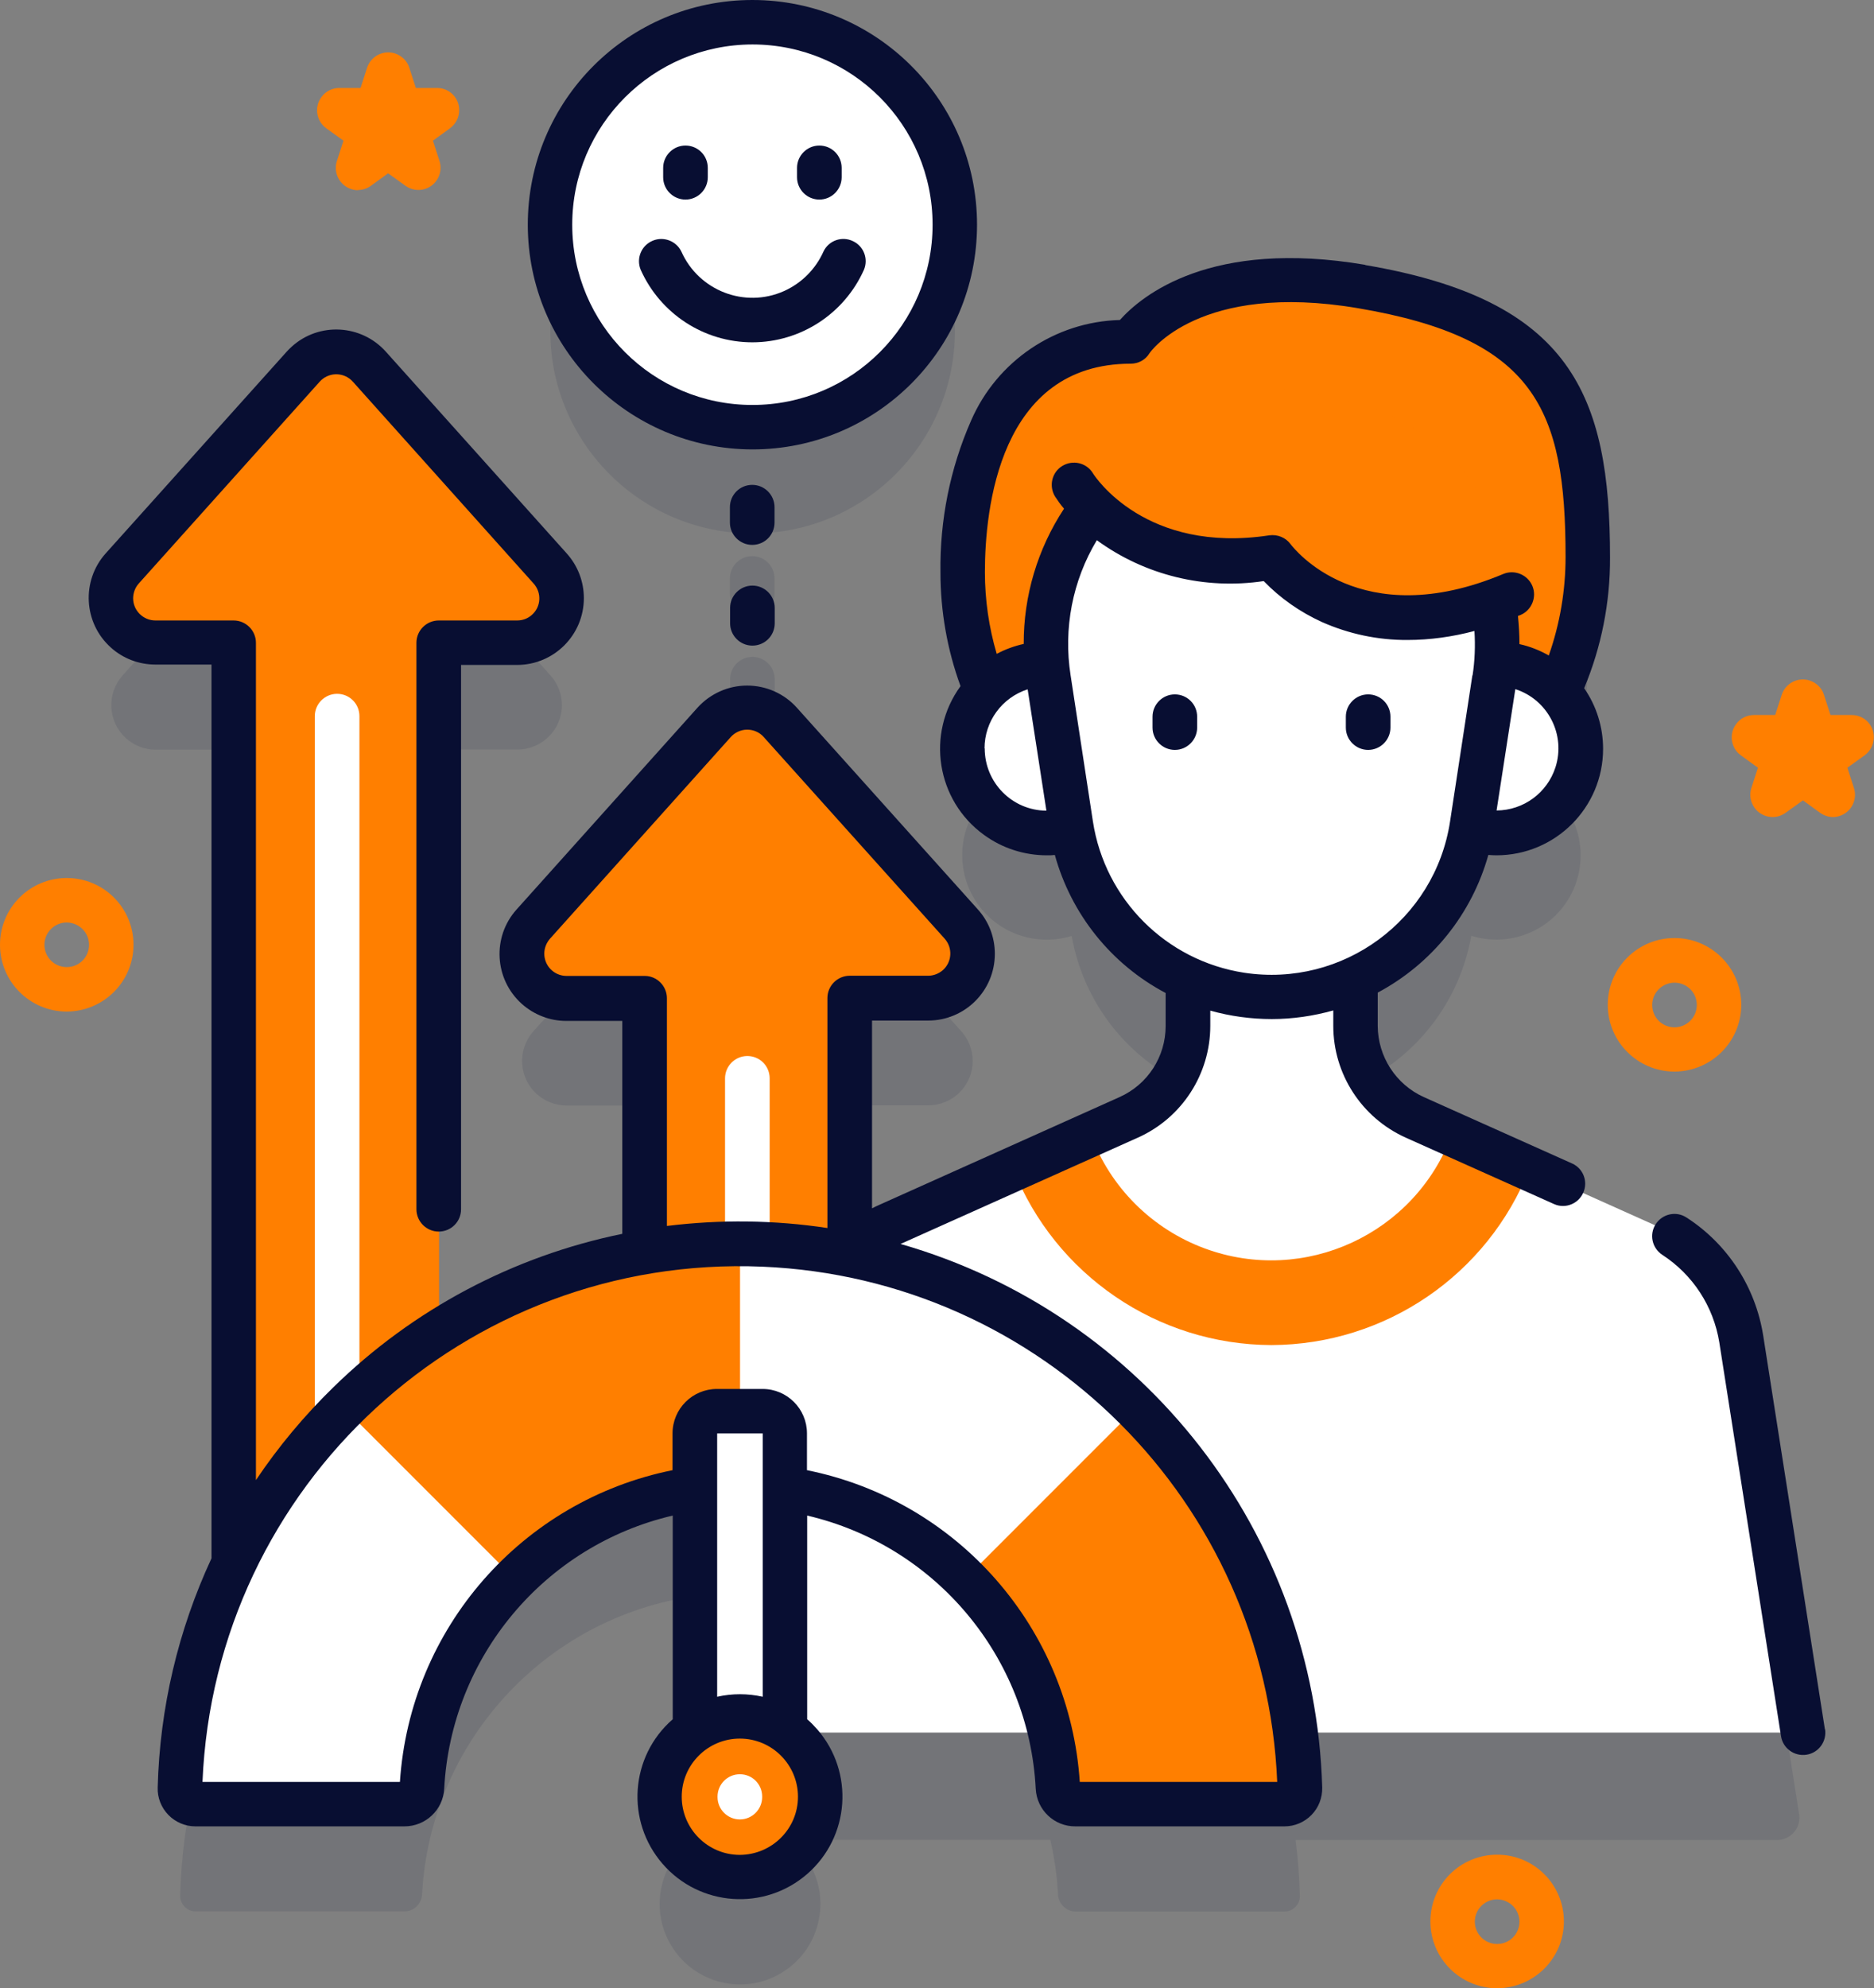 <svg xmlns="http://www.w3.org/2000/svg" id="Capa_2" viewBox="0 0 99.95 106"><rect x="0" y="0" width="99.95" height="106" fill="#808080" stroke="none"/><defs><style>.cls-1{isolation:isolate;opacity:.1;}.cls-1,.cls-2{fill:#080e32;}.cls-1,.cls-2,.cls-3,.cls-4{stroke-width:0px;}.cls-3{fill:#ff7f00;}.cls-4{fill:#fff;}</style></defs><g id="Capa_1-2"><g id="demand_9073603"><g id="Grupo_2991"><g id="Grupo_2985"><g id="Grupo_2975"><g id="Grupo_2952"><circle id="Elipse_567" class="cls-1" cx="40.14" cy="17.65" r="10.79"></circle><path id="Trazado_5228" class="cls-1" d="M41.31,30.84c0-.65-.53-1.19-1.19-1.19s-1.19.53-1.19,1.19v.82c0,.65.53,1.19,1.19,1.19s1.19-.53,1.19-1.19v-.82Z"></path><path id="Trazado_5229" class="cls-1" d="M40.13,35.02c-.65,0-1.19.53-1.19,1.19v.82c0,.65.53,1.19,1.19,1.19s1.19-.53,1.19-1.19v-.82c0-.65-.53-1.19-1.19-1.19h0Z"></path><path id="Trazado_5230" class="cls-1" d="M95.95,96.69l-3.07-19.62c-.42-2.68-2.17-4.96-4.64-6.07l-12.8-5.74c-1.92-.86-3.16-2.77-3.16-4.88v-2.51c3.25-1.47,5.57-4.46,6.19-7.98,2.37.74,4.89-.58,5.63-2.95.48-1.54.1-3.22-1-4.4,1.05-2.23,1.59-4.67,1.58-7.13,0-7.97-1.57-12.66-12.06-14.43-9.47-1.6-12.32,2.94-12.32,2.94-7.91,0-8.97,8.46-8.97,12.29-.01,2.15.41,4.28,1.25,6.26-1.73,1.79-1.67,4.64.12,6.37,1.18,1.14,2.89,1.54,4.46,1.06.62,3.52,2.93,6.5,6.19,7.98v2.52c0,2.11-1.24,4.01-3.16,4.88l-12.8,5.74c-.75.34-1.45.8-2.06,1.35v-13.44h4.18c1.31,0,2.37-1.06,2.37-2.37,0-.58-.22-1.15-.61-1.58l-9.64-10.76c-.87-.98-2.37-1.06-3.35-.18-.06.06-.13.12-.18.18l-9.65,10.76c-.87.98-.79,2.47.18,3.35.44.39,1,.61,1.58.61h4.18v13.53c-3.9.67-7.64,2.11-10.97,4.24v-36.75h4.18c1.31,0,2.37-1.06,2.37-2.37,0-.58-.22-1.15-.61-1.58l-9.64-10.75c-.87-.98-2.37-1.06-3.35-.18-.06.06-.13.12-.18.18l-9.65,10.75c-.87.98-.79,2.47.18,3.35.44.39,1,.61,1.58.61h4.18v49.11c-1.78,3.75-2.76,7.83-2.87,11.98-.01.45.35.83.8.84,0,0,.02,0,.02,0h11.15c.5,0,.9-.4.93-.89.43-8.1,6.53-14.77,14.56-15.92v12.87c-1.96,1.32-2.48,3.99-1.15,5.95,1.32,1.96,3.99,2.48,5.95,1.15,1.96-1.32,2.48-3.99,1.15-5.95-.26-.39-.59-.74-.97-1.02h13.97c.22.96.36,1.94.41,2.92.03.5.44.89.93.9h11.15c.45,0,.82-.37.82-.82,0,0,0-.02,0-.02-.03-1-.1-1.99-.23-2.97h25.68c.65,0,1.19-.53,1.19-1.18,0-.06,0-.12-.01-.19h0Z"></path></g><g id="Grupo_2974"><g id="Grupo_2959"><g id="Grupo_2955"><path id="Trazado_5231" class="cls-3" d="M29.36,30.29l-9.64-10.76c-.87-.98-2.37-1.06-3.35-.18-.06.06-.13.12-.18.18l-9.65,10.76c-.87.98-.79,2.47.18,3.35.44.39,1,.61,1.58.61h4.18v53.64h10.94v-53.64h4.18c1.31,0,2.37-1.06,2.37-2.37,0-.58-.22-1.15-.61-1.58Z"></path><g id="Grupo_2954"><g id="Grupo_2953"><path id="Trazado_5232" class="cls-4" d="M17.98,84.55c-.65,0-1.19-.53-1.19-1.19v-45.18c0-.65.53-1.19,1.19-1.19s1.19.53,1.19,1.19v45.18c0,.65-.53,1.19-1.18,1.19h0Z"></path></g></g></g><g id="Grupo_2958"><path id="Trazado_5233" class="cls-3" d="M51.27,49.26l-9.64-10.76c-.87-.98-2.37-1.06-3.35-.18-.06.06-.13.12-.18.18l-9.64,10.76c-.87.98-.79,2.47.18,3.35.44.39,1,.61,1.58.61h4.18v21.31h10.94v-21.31h4.18c1.31,0,2.37-1.06,2.37-2.37,0-.58-.22-1.15-.61-1.58Z"></path><g id="Grupo_2957"><g id="Grupo_2956"><path id="Trazado_5234" class="cls-4" d="M39.86,71.07c-.65,0-1.19-.53-1.19-1.19h0v-12.39c0-.65.53-1.19,1.19-1.19s1.19.53,1.19,1.19v12.39c0,.65-.53,1.19-1.18,1.19h0Z"></path></g></g></g></g><g id="Grupo_2973"><g id="Grupo_2972"><g id="Grupo_2966"><path id="Trazado_5235" class="cls-3" d="M72.62,15.28c-9.47-1.6-12.32,2.94-12.32,2.94-7.91,0-8.97,8.46-8.97,12.29,0,6.79,4.01,12.29,8.97,12.29,1.75-.03,3.44-.69,4.74-1.86,2.01,2.02,4.73,3.16,7.57,3.2,6.66,0,12.06-6.46,12.06-14.43s-1.57-12.66-12.06-14.43Z"></path><g id="Grupo_2965"><g id="Grupo_2961"><g id="Grupo_2960"><circle id="Elipse_568" class="cls-4" cx="79.8" cy="39.9" r="4.5"></circle><circle id="Elipse_569" class="cls-4" cx="55.83" cy="39.9" r="4.5"></circle><path id="Trazado_5236" class="cls-4" d="M39.46,92.37l3.29-20.99c.42-2.68,2.17-4.96,4.64-6.07l12.8-5.74c1.92-.86,3.16-2.77,3.16-4.88v-7.89h8.93v7.89c0,2.11,1.24,4.01,3.16,4.88l12.8,5.74c2.47,1.11,4.22,3.39,4.64,6.07l3.29,20.99h-56.7Z"></path></g><path id="Trazado_5237" class="cls-3" d="M67.81,71.71c6.08-.02,11.53-3.74,13.76-9.39l-4.13-1.85c-1.96,5.32-7.86,8.05-13.18,6.09-2.82-1.04-5.05-3.26-6.09-6.09l-4.13,1.85c2.24,5.65,7.69,9.37,13.77,9.39h0Z"></path></g><path id="Trazado_5238" class="cls-4" d="M60.02,25.18c-3.19,2.7-4.74,6.87-4.1,11l1.2,7.79c.91,5.91,6.44,9.96,12.34,9.05,4.67-.72,8.33-4.38,9.05-9.05l1.2-7.79c.21-1.38.18-2.79-.09-4.16-6.52-2.32-13.06-4.6-19.6-6.84Z"></path><g id="Grupo_2964"><g id="Grupo_2962"><path id="Trazado_5239" class="cls-2" d="M62.66,39.98c-.65,0-1.19-.53-1.19-1.19h0v-.58c0-.65.53-1.19,1.19-1.19s1.19.53,1.19,1.19h0v.58c0,.65-.53,1.19-1.19,1.19h0Z"></path></g><g id="Grupo_2963"><path id="Trazado_5240" class="cls-2" d="M72.97,39.98c-.65,0-1.19-.53-1.19-1.19h0v-.58c0-.65.53-1.19,1.19-1.19s1.19.53,1.19,1.19h0v.58c0,.65-.53,1.19-1.19,1.19h0Z"></path></g></g></g><path id="Trazado_5241" class="cls-3" d="M57.27,25.87s3.07,5,10.59,3.85c0,0,4.06,5.62,12.75,1.98,0,0,.08-11-14.25-11-7.81,0-9.1,5.16-9.1,5.16Z"></path></g><g id="Grupo_2971"><g id="Grupo_2968"><path id="Trazado_5242" class="cls-3" d="M69.32,95.34c.01.45-.35.83-.8.84,0,0-.02,0-.02,0h-11.15c-.49,0-.9-.38-.93-.88-.5-9.37-8.49-16.55-17.86-16.06-8.67.46-15.6,7.39-16.06,16.06-.03.49-.44.88-.93.88h-11.15c-.45,0-.82-.37-.82-.82,0,0,0-.01,0-.02.47-16.49,14.21-29.48,30.7-29.01,15.83.45,28.56,13.18,29.01,29.01h0Z"></path><g id="Grupo_2967"><path id="Trazado_5243" class="cls-4" d="M60.59,75.06l-9.11,9.11c-3.18-3.19-7.5-4.98-12.01-4.97v-12.89c7.92-.01,15.52,3.14,21.12,8.75Z"></path><path id="Trazado_5244" class="cls-4" d="M18.34,75.06c-5.4,5.39-8.53,12.64-8.74,20.27-.01.45.35.83.8.85,0,0,.01,0,.02,0h11.15c.49,0,.9-.38.93-.88.21-4.2,1.98-8.16,4.95-11.13l-9.11-9.11Z"></path></g></g><g id="Grupo_2970"><path id="Trazado_5245" class="cls-4" d="M41.86,94.25h-4.8v-17.83c0-.65.53-1.19,1.19-1.19h2.43c.65,0,1.18.53,1.19,1.19v17.83Z"></path><circle id="Elipse_570" class="cls-3" cx="39.46" cy="95.79" r="4.28"></circle><g id="Grupo_2969"><path id="Trazado_5246" class="cls-4" d="M39.46,97c-.65,0-1.19-.53-1.19-1.19h0v-.03c0-.65.53-1.19,1.19-1.19s1.19.53,1.19,1.19h0v.03c0,.65-.53,1.19-1.19,1.19h0Z"></path></g></g></g></g></g></g></g><g id="Grupo_2984"><g id="Grupo_2981"><circle id="Elipse_571" class="cls-4" cx="40.13" cy="11.98" r="10.79"></circle><g id="Grupo_2980"><g id="Grupo_2976"><path id="Trazado_5247" class="cls-2" d="M40.13,18.25c-2.58,0-4.91-1.52-5.96-3.87-.25-.61.04-1.3.65-1.55.58-.24,1.25.02,1.52.58.93,2.09,3.38,3.04,5.47,2.11.94-.42,1.69-1.17,2.11-2.11.28-.59.99-.84,1.58-.55.57.27.82.94.58,1.52-1.05,2.35-3.38,3.87-5.96,3.87Z"></path></g><g id="Grupo_2979"><g id="Grupo_2977"><path id="Trazado_5248" class="cls-2" d="M36.56,10.64c-.65,0-1.19-.53-1.19-1.19v-.5c0-.65.53-1.19,1.19-1.19s1.19.53,1.19,1.19v.5c0,.65-.53,1.19-1.19,1.19h0Z"></path></g><g id="Grupo_2978"><path id="Trazado_5249" class="cls-2" d="M43.7,10.64c-.65,0-1.19-.53-1.19-1.19v-.5c0-.65.53-1.19,1.19-1.19s1.19.53,1.19,1.19v.5c0,.65-.53,1.19-1.19,1.19h0Z"></path></g></g></g></g><g id="Grupo_2983"><path id="Trazado_5250" class="cls-2" d="M72.82,14.12c-8.25-1.4-11.93,1.64-13.09,2.94-3.46.09-6.56,2.19-7.94,5.37-1.12,2.55-1.67,5.31-1.63,8.1,0,2.06.36,4.11,1.07,6.05-1.85,2.54-1.29,6.09,1.25,7.93.97.71,2.15,1.09,3.35,1.09.14,0,.29,0,.43-.02.87,3.16,3.01,5.83,5.91,7.36v1.76c0,1.64-.96,3.12-2.46,3.79l-12.8,5.74c-.13.06-.27.12-.4.19v-10.01h2.99c1.97,0,3.56-1.59,3.56-3.56,0-.88-.32-1.72-.91-2.37l-9.65-10.75c-.67-.75-1.64-1.18-2.65-1.18h0c-1.01,0-1.97.43-2.65,1.18l-9.65,10.76c-1.31,1.46-1.19,3.71.28,5.03.65.58,1.5.91,2.37.91h2.99v11.35c-5.82,1.19-11.17,4.03-15.41,8.18-1.54,1.5-2.93,3.16-4.13,4.95v-44.64c0-.65-.53-1.19-1.19-1.19h-4.17c-.65,0-1.19-.53-1.19-1.18,0-.29.11-.58.3-.79l9.65-10.76c.44-.49,1.19-.53,1.68-.09.03.03.06.06.09.09l9.64,10.76c.44.49.4,1.24-.09,1.67-.22.2-.5.3-.79.3h-4.18c-.65,0-1.19.53-1.19,1.19v30.2c0,.65.53,1.19,1.19,1.19s1.19-.53,1.19-1.19v-29.02h2.99c1.96,0,3.56-1.59,3.56-3.56,0-.88-.32-1.72-.91-2.38l-9.65-10.76c-1.31-1.46-3.56-1.59-5.02-.27-.1.09-.19.18-.27.27l-9.65,10.75c-1.31,1.46-1.19,3.71.27,5.02.65.59,1.5.91,2.38.91h2.99v47.65c-1.78,3.83-2.76,7.99-2.87,12.22-.02.54.19,1.07.57,1.46.38.39.9.61,1.44.61h11.15c1.13,0,2.06-.88,2.12-2,.37-7.03,5.34-12.97,12.19-14.57v10.86c-2.28,1.98-2.52,5.43-.54,7.71,1.98,2.28,5.43,2.52,7.71.54s2.52-5.43.54-7.71c-.17-.19-.35-.38-.54-.54v-10.86c6.85,1.6,11.83,7.54,12.19,14.57.06,1.13.99,2.01,2.12,2h11.15c.54,0,1.06-.22,1.44-.61.38-.39.58-.91.57-1.46-.39-13.53-9.48-25.25-22.49-28.98l12.66-5.67c2.35-1.05,3.86-3.39,3.86-5.96v-.81c1.07.3,2.17.45,3.28.45,1.11,0,2.21-.16,3.28-.46v.82c0,2.57,1.51,4.9,3.86,5.96l7.93,3.55c.6.26,1.3-.03,1.55-.63.25-.59-.01-1.26-.58-1.53l-7.93-3.55c-1.49-.67-2.45-2.16-2.46-3.79v-1.78c2.89-1.54,5.02-4.19,5.9-7.34.14.01.29.02.43.02,3.14,0,5.69-2.54,5.69-5.68,0-1.15-.35-2.28-1.01-3.23.92-2.2,1.39-4.57,1.38-6.96,0-8.68-2.08-13.74-13.06-15.6h0ZM30.22,52.03c-.66,0-1.19-.53-1.19-1.19,0-.29.11-.57.3-.79l9.64-10.75c.22-.25.55-.4.88-.4h0c.34,0,.66.14.88.39l9.65,10.75c.44.49.4,1.24-.09,1.68-.22.19-.5.3-.79.3h-4.18c-.65,0-1.19.53-1.19,1.19v12.26c-2.84-.43-5.72-.46-8.56-.11v-12.14c0-.65-.53-1.19-1.18-1.19h-4.18ZM39.46,98.89c-1.71,0-3.1-1.39-3.1-3.1s1.39-3.1,3.1-3.1,3.1,1.39,3.1,3.1h0c0,1.71-1.39,3.09-3.1,3.1h0ZM38.25,90.46v-14.04h2.43v14.04c-.8-.18-1.63-.18-2.43,0h0ZM68.12,95h-10.53c-.54-8.19-6.5-15-14.55-16.62v-1.96c0-1.31-1.06-2.37-2.37-2.37h-2.43c-1.31,0-2.37,1.06-2.37,2.37v1.96c-8.04,1.62-14,8.43-14.54,16.62h-10.53c.66-15.83,14.02-28.13,29.85-27.47,14.91.62,26.85,12.56,27.47,27.47h0ZM52.51,39.9c0-1.44.93-2.71,2.3-3.15l1,6.47c-1.82-.01-3.29-1.49-3.29-3.32h0ZM78.53,36l-1.19,7.79c-.8,5.26-5.72,8.87-10.98,8.07-4.16-.64-7.43-3.9-8.07-8.07l-1.19-7.79c-.39-2.49.1-5.04,1.4-7.2,2.56,1.87,5.76,2.65,8.9,2.18.89.92,1.94,1.65,3.1,2.18,1.44.64,3,.97,4.57.96,1.2,0,2.4-.17,3.57-.48.05.79.02,1.59-.1,2.37h0ZM79.82,43.21l1-6.47c1.74.56,2.7,2.43,2.14,4.17-.44,1.36-1.7,2.29-3.14,2.3ZM82.61,34.95c-.49-.28-1.02-.49-1.57-.61,0-.5-.03-1-.08-1.5l.13-.05c.6-.25.89-.95.64-1.55-.25-.6-.95-.89-1.55-.64-7.66,3.21-11.19-1.39-11.34-1.58-.26-.36-.7-.54-1.14-.48-6.58,1-9.29-3.11-9.41-3.31-.34-.56-1.07-.73-1.63-.39s-.73,1.07-.39,1.63h0c.15.23.3.44.48.65-1.41,2.14-2.16,4.65-2.15,7.21-.5.11-.99.29-1.44.53-.42-1.42-.63-2.89-.63-4.36,0-3.34.76-11.11,7.78-11.11.41,0,.79-.21,1-.56.02-.04,2.66-3.83,11.11-2.4,9.47,1.6,11.08,5.39,11.08,13.26,0,1.79-.3,3.56-.89,5.24h0Z"></path><g id="Grupo_2982"><path id="Trazado_5251" class="cls-2" d="M97.33,92.19l-3.29-20.99c-.41-2.58-1.89-4.87-4.09-6.29-.55-.36-1.28-.2-1.64.35-.36.55-.2,1.28.35,1.64,1.63,1.06,2.73,2.75,3.04,4.67l3.29,20.99c.1.65.71,1.09,1.36.99s1.09-.71.99-1.36h0Z"></path><path id="Trazado_5252" class="cls-2" d="M40.13,23.96c6.62,0,11.98-5.36,11.98-11.98S46.74,0,40.13,0c-6.62,0-11.98,5.36-11.98,11.98h0c0,6.61,5.37,11.97,11.98,11.98ZM40.13,2.37c5.31,0,9.61,4.3,9.61,9.61s-4.3,9.61-9.61,9.61-9.61-4.3-9.61-9.61h0c0-5.3,4.3-9.6,9.61-9.61h0Z"></path><path id="Trazado_5253" class="cls-2" d="M41.31,27.04c0-.65-.53-1.19-1.19-1.19s-1.19.53-1.19,1.19v.82c0,.65.53,1.19,1.19,1.19s1.19-.53,1.19-1.19v-.82Z"></path><path id="Trazado_5254" class="cls-2" d="M40.13,31.22c-.65,0-1.19.53-1.19,1.19v.82c0,.65.53,1.19,1.19,1.19s1.19-.53,1.19-1.19v-.82c0-.65-.53-1.19-1.19-1.19Z"></path></g></g></g></g><g id="Grupo_2986"><path id="Trazado_5255" class="cls-3" d="M19.1,10.14c-.65,0-1.19-.53-1.19-1.19,0-.12.02-.25.06-.37l.35-1.08-.92-.66c-.53-.39-.65-1.13-.26-1.66.22-.31.58-.49.96-.49h1.13l.35-1.08c.2-.62.87-.96,1.49-.76.36.12.65.4.76.76l.35,1.08h1.13c.66,0,1.19.53,1.18,1.19,0,.38-.18.73-.49.96l-.91.66.35,1.08c.2.62-.14,1.29-.76,1.49-.36.12-.76.05-1.06-.17l-.92-.66-.91.66c-.2.15-.45.23-.7.23Z"></path></g><g id="Grupo_2987"><path id="Trazado_5256" class="cls-3" d="M97.77,43.56c-.25,0-.49-.08-.7-.23l-.91-.66-.92.66c-.53.39-1.27.27-1.66-.26-.22-.31-.29-.7-.17-1.06l.35-1.08-.91-.66c-.53-.38-.65-1.13-.26-1.66.22-.31.58-.49.96-.49h1.13l.35-1.08c.2-.62.87-.96,1.49-.76.36.12.65.4.76.76l.35,1.08h1.13c.66,0,1.19.53,1.18,1.19,0,.38-.18.73-.49.96l-.92.66.35,1.08c.2.62-.14,1.29-.76,1.49-.12.04-.24.06-.37.06h0Z"></path></g><g id="Grupo_2988"><path id="Trazado_5257" class="cls-3" d="M89.31,57.13c-1.96,0-3.56-1.59-3.56-3.56s1.59-3.56,3.56-3.56c1.96,0,3.56,1.59,3.56,3.56h0c0,1.96-1.59,3.55-3.56,3.56ZM89.31,52.39c-.65,0-1.19.53-1.19,1.19s.53,1.19,1.19,1.19c.65,0,1.19-.53,1.19-1.19,0-.66-.53-1.19-1.19-1.19h0Z"></path></g><g id="Grupo_2989"><path id="Trazado_5258" class="cls-3" d="M3.56,53.93c-1.96,0-3.56-1.59-3.56-3.56s1.59-3.56,3.56-3.56,3.56,1.59,3.56,3.56c0,1.96-1.59,3.55-3.56,3.56ZM3.56,49.18c-.65,0-1.19.53-1.19,1.19s.53,1.19,1.19,1.19,1.19-.53,1.19-1.19h0c0-.65-.53-1.18-1.19-1.19Z"></path></g><g id="Grupo_2990"><path id="Trazado_5259" class="cls-3" d="M79.85,106c-1.96,0-3.56-1.59-3.56-3.56s1.59-3.56,3.56-3.56,3.56,1.59,3.56,3.56h0c0,1.96-1.59,3.55-3.56,3.56ZM79.85,101.26c-.65,0-1.19.53-1.19,1.19s.53,1.19,1.19,1.19,1.19-.53,1.19-1.19c0-.65-.53-1.18-1.19-1.19Z"></path></g></g></g></g></svg>